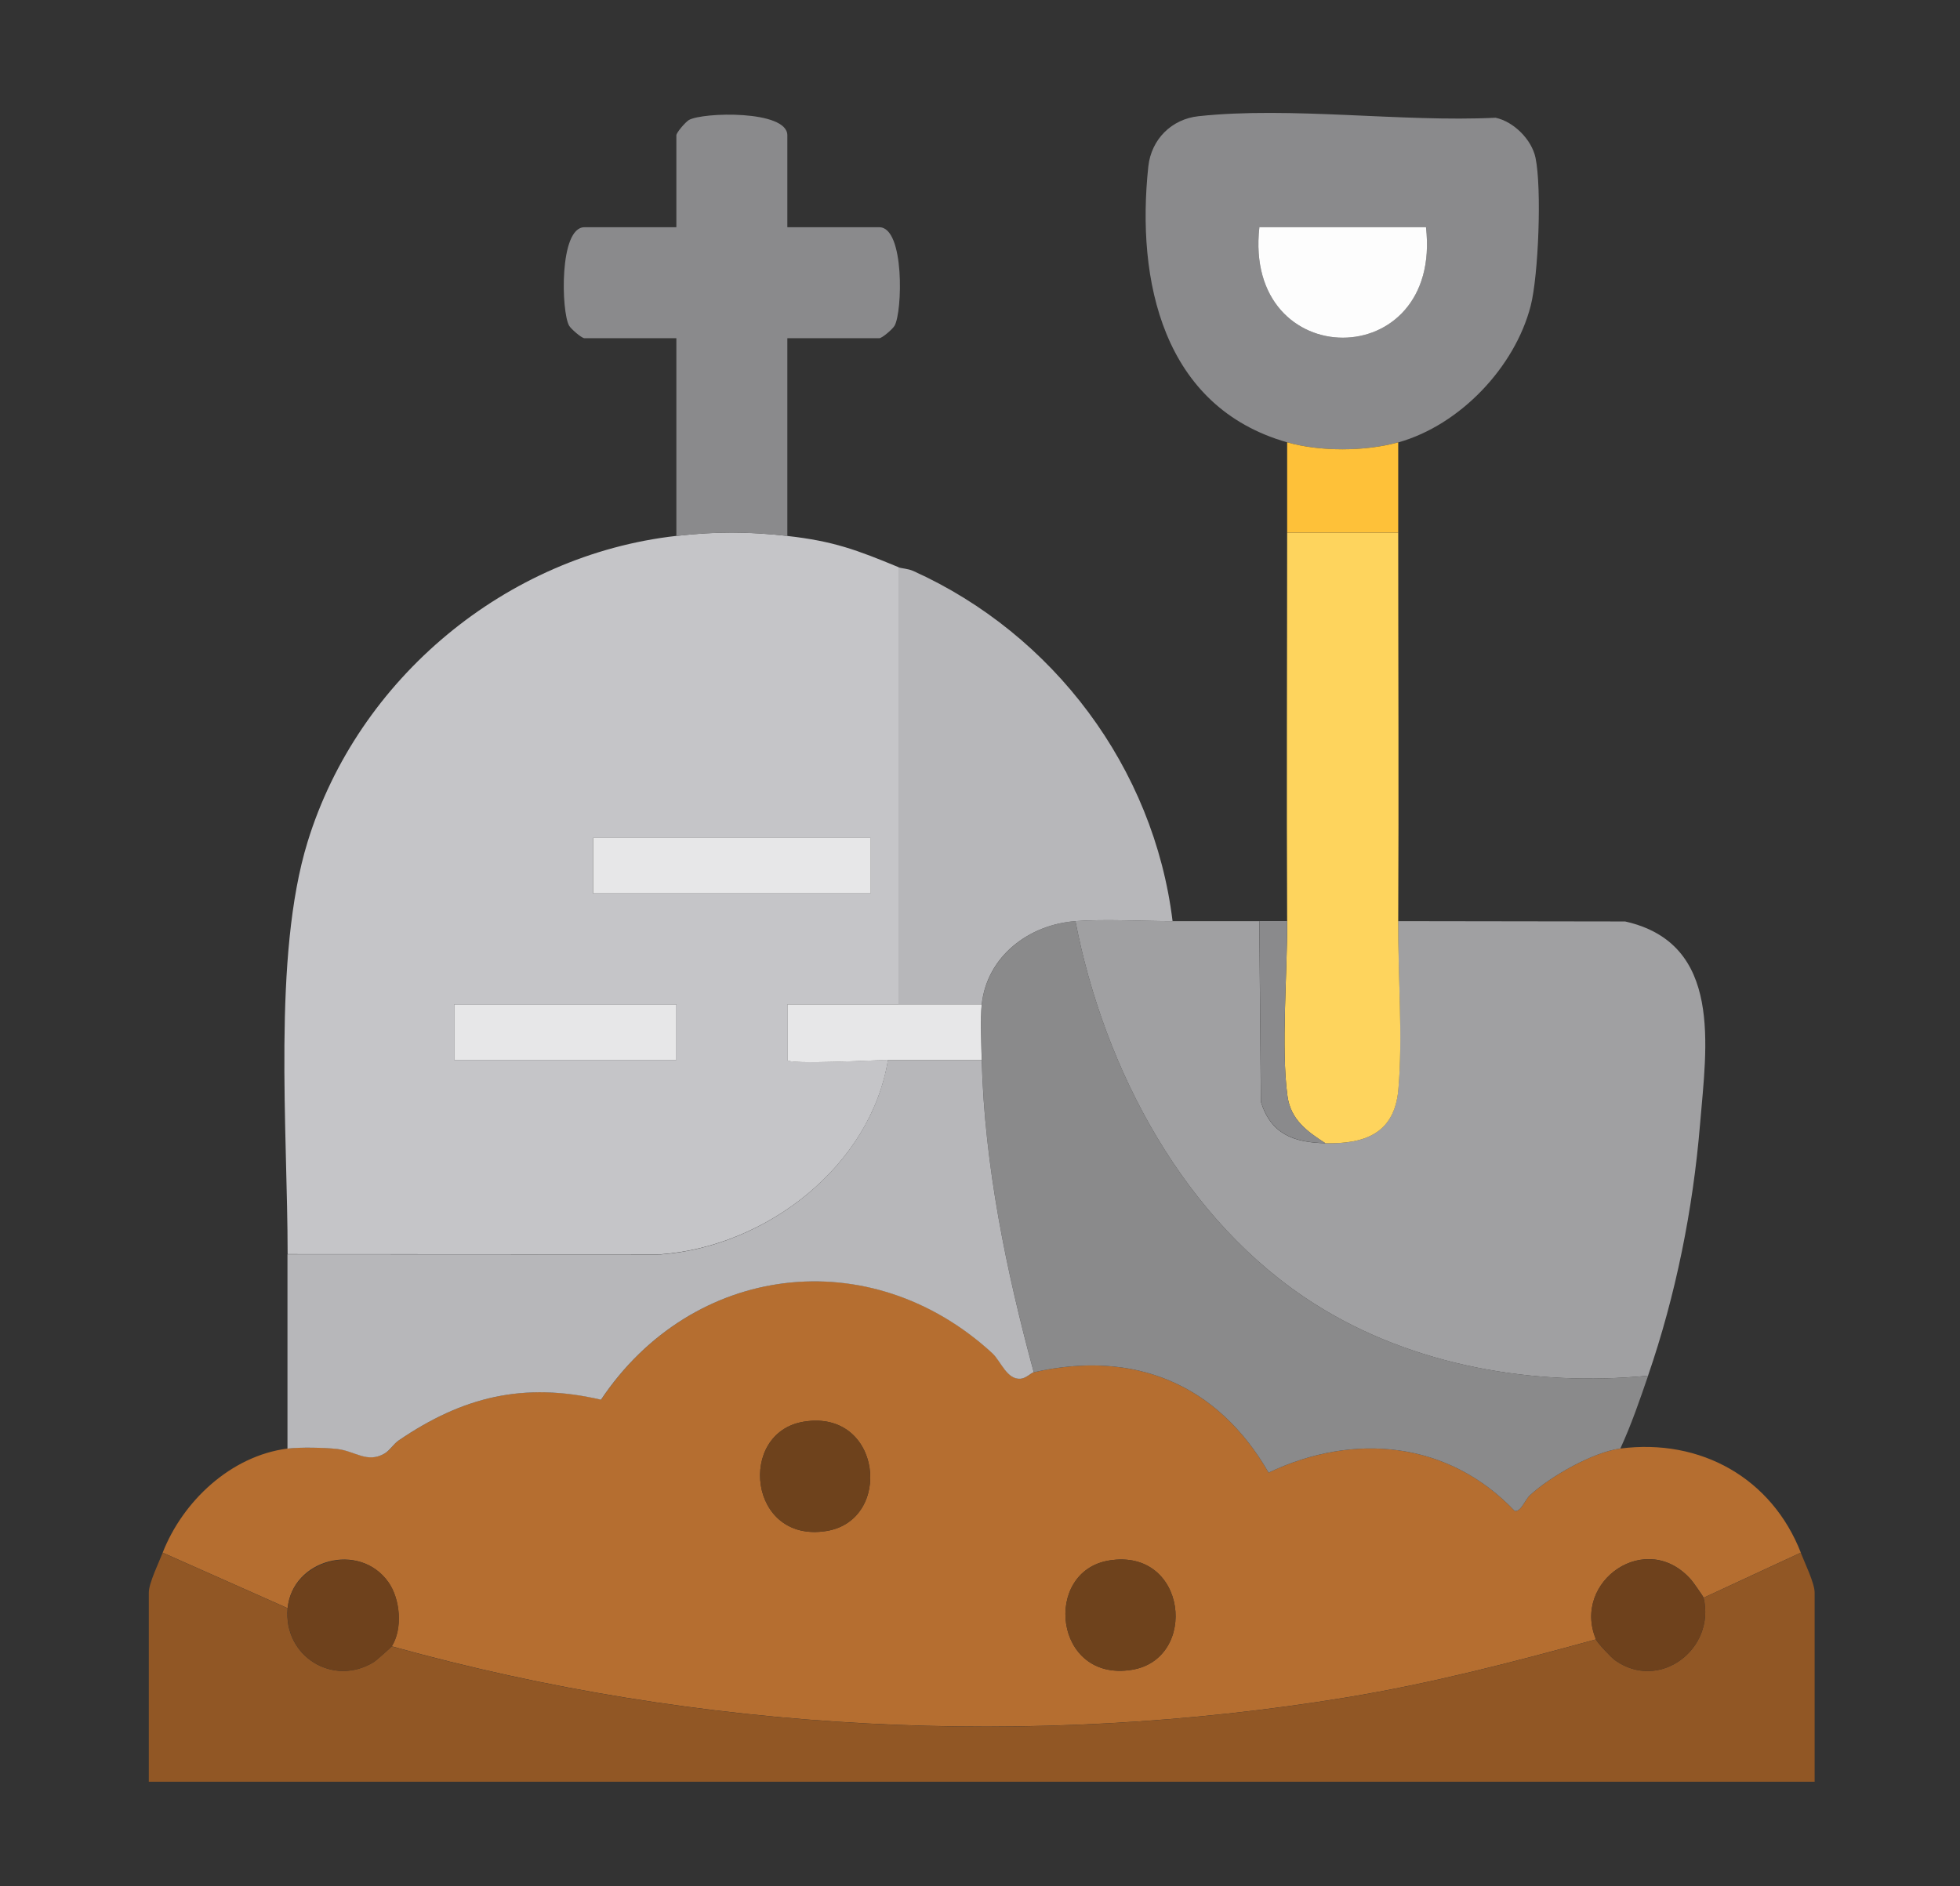 <svg xmlns="http://www.w3.org/2000/svg" id="_&#x5716;&#x5C64;_1" data-name="&#x5716;&#x5C64; 1" viewBox="0 0 240 231"><rect x="0" y="0" width="240" height="231" fill="#333333" stroke="none"/><defs><style>      .cls-1 {        fill: #fed45d;      }      .cls-2 {        fill: #fec139;      }      .cls-3 {        fill: #c5c5c8;      }      .cls-4 {        fill: #e7e7e8;      }      .cls-5 {        fill: #8a8a8c;      }      .cls-6 {        fill: #6e421c;      }      .cls-7 {        fill: #a0a0a2;      }      .cls-8 {        fill: #6e411c;      }      .cls-9 {        fill: #b7b7ba;      }      .cls-10 {        fill: #8a8a8b;      }      .cls-11 {        fill: #b56e30;      }      .cls-12 {        fill: #915725;      }      .cls-13 {        fill: #fdfdfd;      }    </style></defs><path class="cls-11" d="M126.59,168.06c12.27-2.79,22.5,1.42,28.75,12.29,10.43-4.97,22.02-3.86,30.13,4.69.75.17,1.25-1.35,1.87-1.92,2.49-2.3,7.71-5.29,11.07-5.72,9.9-1.27,18.55,3.67,22.1,12.75l-11.9,5.52c-.03-.13-1.24-1.86-1.48-2.14-5.47-6.35-14.69.12-11.7,7.24-10.06,2.77-20.18,5.4-30.51,7.1-38.61,6.35-79.32,4.25-116.95-6.25,1.35-2.15,1.05-5.78-.42-7.86-3.54-5-11.77-2.8-12.33,3.19l-15.3-6.8c2.44-6.24,8.29-11.85,15.3-12.75,1.51-.19,4.58-.13,6.12.05,2.16.25,3.65,1.76,5.75.56.66-.38,1.11-1.18,1.77-1.63,7.83-5.32,15.29-7.17,24.75-4.97,11.17-16.71,32.93-19.45,47.9-5.71,1.06.97,1.8,3.31,3.5,3.14.7-.07,1.26-.71,1.59-.79ZM98.43,174.11c-8.19,1.33-6.79,14.94,2.77,13.39,8.19-1.33,6.79-14.94-2.77-13.39ZM135.82,191.11c-8.19,1.33-6.79,14.94,2.77,13.39,8.19-1.33,6.79-14.94-2.77-13.39Z"></path><path class="cls-3" d="M96.42,65.64c5.66.63,8.54,1.73,13.6,3.82v53.54h-13.6v6.8c0,.62,11.25,0,12.32,0-2.13,13.01-14.9,22.86-27.82,23.81l-45.7-.02c0-15.05-1.86-36.5,2.44-50.47,6.16-20.03,24.32-35.14,45.16-37.49,4.86-.55,8.74-.54,13.6,0ZM106.61,102.61h-34v6.8h34v-6.8ZM82.82,123.01h-27.2v6.8h27.2v-6.8Z"></path><path class="cls-7" d="M143.58,112.81c3.54,0,7.09,0,10.62,0l.19,22.12c1.23,3.98,4.03,4.99,7.89,5.08,4.83.11,8.46-1.19,8.94-6.57.56-6.3-.05-14.13-.02-20.63l27.8.04c12,2.7,9.96,15.31,9.17,24.82-.87,10.47-2.97,20.94-6.37,30.81-13.95,1.37-28.85-1.21-40.76-8.75-16-10.12-25.82-28.68-29.36-46.92,3.75-.27,8.07,0,11.9,0Z"></path><path class="cls-12" d="M35.22,196.95c-.55,5.86,5.56,9.71,10.6,6.57.21-.13,2.07-1.77,2.14-1.89,37.63,10.5,78.34,12.6,116.95,6.25,10.33-1.7,20.45-4.33,30.51-7.1.17.42,1.89,2.23,2.34,2.55,5.45,3.87,12.33-1.38,10.84-7.65l11.9-5.52c.46,1.19,1.7,3.71,1.7,4.89v23.16H18.22v-23.16c0-1.17,1.24-3.7,1.7-4.89l15.3,6.8Z"></path><path class="cls-10" d="M131.69,112.81c3.54,18.24,13.36,36.8,29.36,46.92,11.91,7.53,26.81,10.11,40.76,8.75-1.04,3.03-2.06,6.01-3.4,8.92-3.35.43-8.58,3.42-11.07,5.72-.61.56-1.11,2.08-1.87,1.92-8.12-8.55-19.71-9.66-30.13-4.69-6.25-10.87-16.48-15.08-28.75-12.29-3.37-12.42-6.04-25.3-6.37-38.25-.05-2.05-.21-4.84,0-6.8.65-5.91,5.83-9.79,11.47-10.2Z"></path><path class="cls-9" d="M120.21,129.81c.34,12.95,3,25.82,6.37,38.25-.33.07-.89.72-1.59.79-1.7.16-2.44-2.17-3.5-3.14-14.97-13.74-36.73-11-47.9,5.71-9.46-2.2-16.92-.36-24.75,4.97-.66.45-1.11,1.25-1.77,1.63-2.1,1.21-3.58-.3-5.75-.56-1.54-.18-4.61-.24-6.12-.05v-23.8l45.7.02c12.92-.96,25.68-10.8,27.82-23.81h11.47Z"></path><path class="cls-5" d="M171.21,54.17c-4.03,1.13-9.57,1.15-13.6,0-15.23-4.34-18.5-19.79-17-33.78.36-3.32,2.84-5.81,6.16-6.16,11.27-1.21,24.88.75,36.36.19,2.22.47,4.42,2.67,4.89,4.89.78,3.71.37,14.4-.59,18.15-1.95,7.55-8.69,14.61-16.21,16.72ZM174.61,27.82h-20.4c-2.03,18.03,22.45,18.07,20.4,0Z"></path><path class="cls-9" d="M143.58,112.81c-3.83,0-8.15-.27-11.9,0-5.65.41-10.83,4.28-11.47,10.2h-10.2v-53.54c.42.17,1.12.14,1.85.47,17.13,7.74,29.43,24.11,31.72,42.87Z"></path><path class="cls-5" d="M82.82,65.64v-24.22h-11.26c-.33,0-1.62-1.11-1.87-1.53-.97-1.7-1.24-12.06,1.87-12.06h11.26v-11.26c0-.33,1.11-1.62,1.53-1.87,1.7-.97,12.06-1.24,12.06,1.87v11.26h11.26c3.11,0,2.84,10.36,1.87,12.06-.24.42-1.53,1.53-1.87,1.53h-11.26v24.22c-4.86-.54-8.74-.55-13.6,0Z"></path><path class="cls-1" d="M171.21,65.22c0,15.86.08,31.74,0,47.59-.03,6.5.58,14.33.02,20.63-.48,5.38-4.11,6.68-8.94,6.57-2.26-1.46-4.24-2.89-4.64-5.77-.81-5.94,0-15.08-.04-21.42-.08-15.86,0-31.74,0-47.59h13.6Z"></path><path class="cls-2" d="M171.21,54.17v11.05h-13.6v-11.05c4.02,1.15,9.57,1.13,13.6,0Z"></path><path class="cls-5" d="M157.61,112.81c.03,6.34-.77,15.48.04,21.42.39,2.89,2.37,4.31,4.64,5.77-3.85-.09-6.66-1.1-7.89-5.08l-.19-22.12h3.4Z"></path><path class="cls-8" d="M208.6,195.68c1.49,6.27-5.39,11.52-10.84,7.65-.45-.32-2.16-2.14-2.34-2.55-2.99-7.11,6.23-13.59,11.7-7.24.23.27,1.45,2.01,1.48,2.14Z"></path><path class="cls-6" d="M98.43,174.11c9.56-1.55,10.96,12.07,2.77,13.39-9.56,1.55-10.96-12.07-2.77-13.39Z"></path><path class="cls-8" d="M47.97,201.63c-.08.12-1.93,1.76-2.14,1.89-5.04,3.14-11.15-.71-10.6-6.57s8.79-8.19,12.33-3.19c1.47,2.08,1.78,5.71.42,7.86Z"></path><path class="cls-6" d="M135.82,191.11c9.56-1.55,10.96,12.07,2.77,13.39-9.56,1.55-10.96-12.07-2.77-13.39Z"></path><rect class="cls-4" x="72.62" y="102.61" width="34" height="6.8"></rect><rect class="cls-4" x="55.62" y="123.01" width="27.2" height="6.8"></rect><path class="cls-4" d="M110.01,123.01h10.2c-.21,1.96-.05,4.75,0,6.8h-11.47c-1.08,0-12.32.62-12.32,0v-6.8h13.6Z"></path><path class="cls-13" d="M174.61,27.82c2.06,18.07-22.43,18.03-20.4,0h20.4Z"></path></svg>